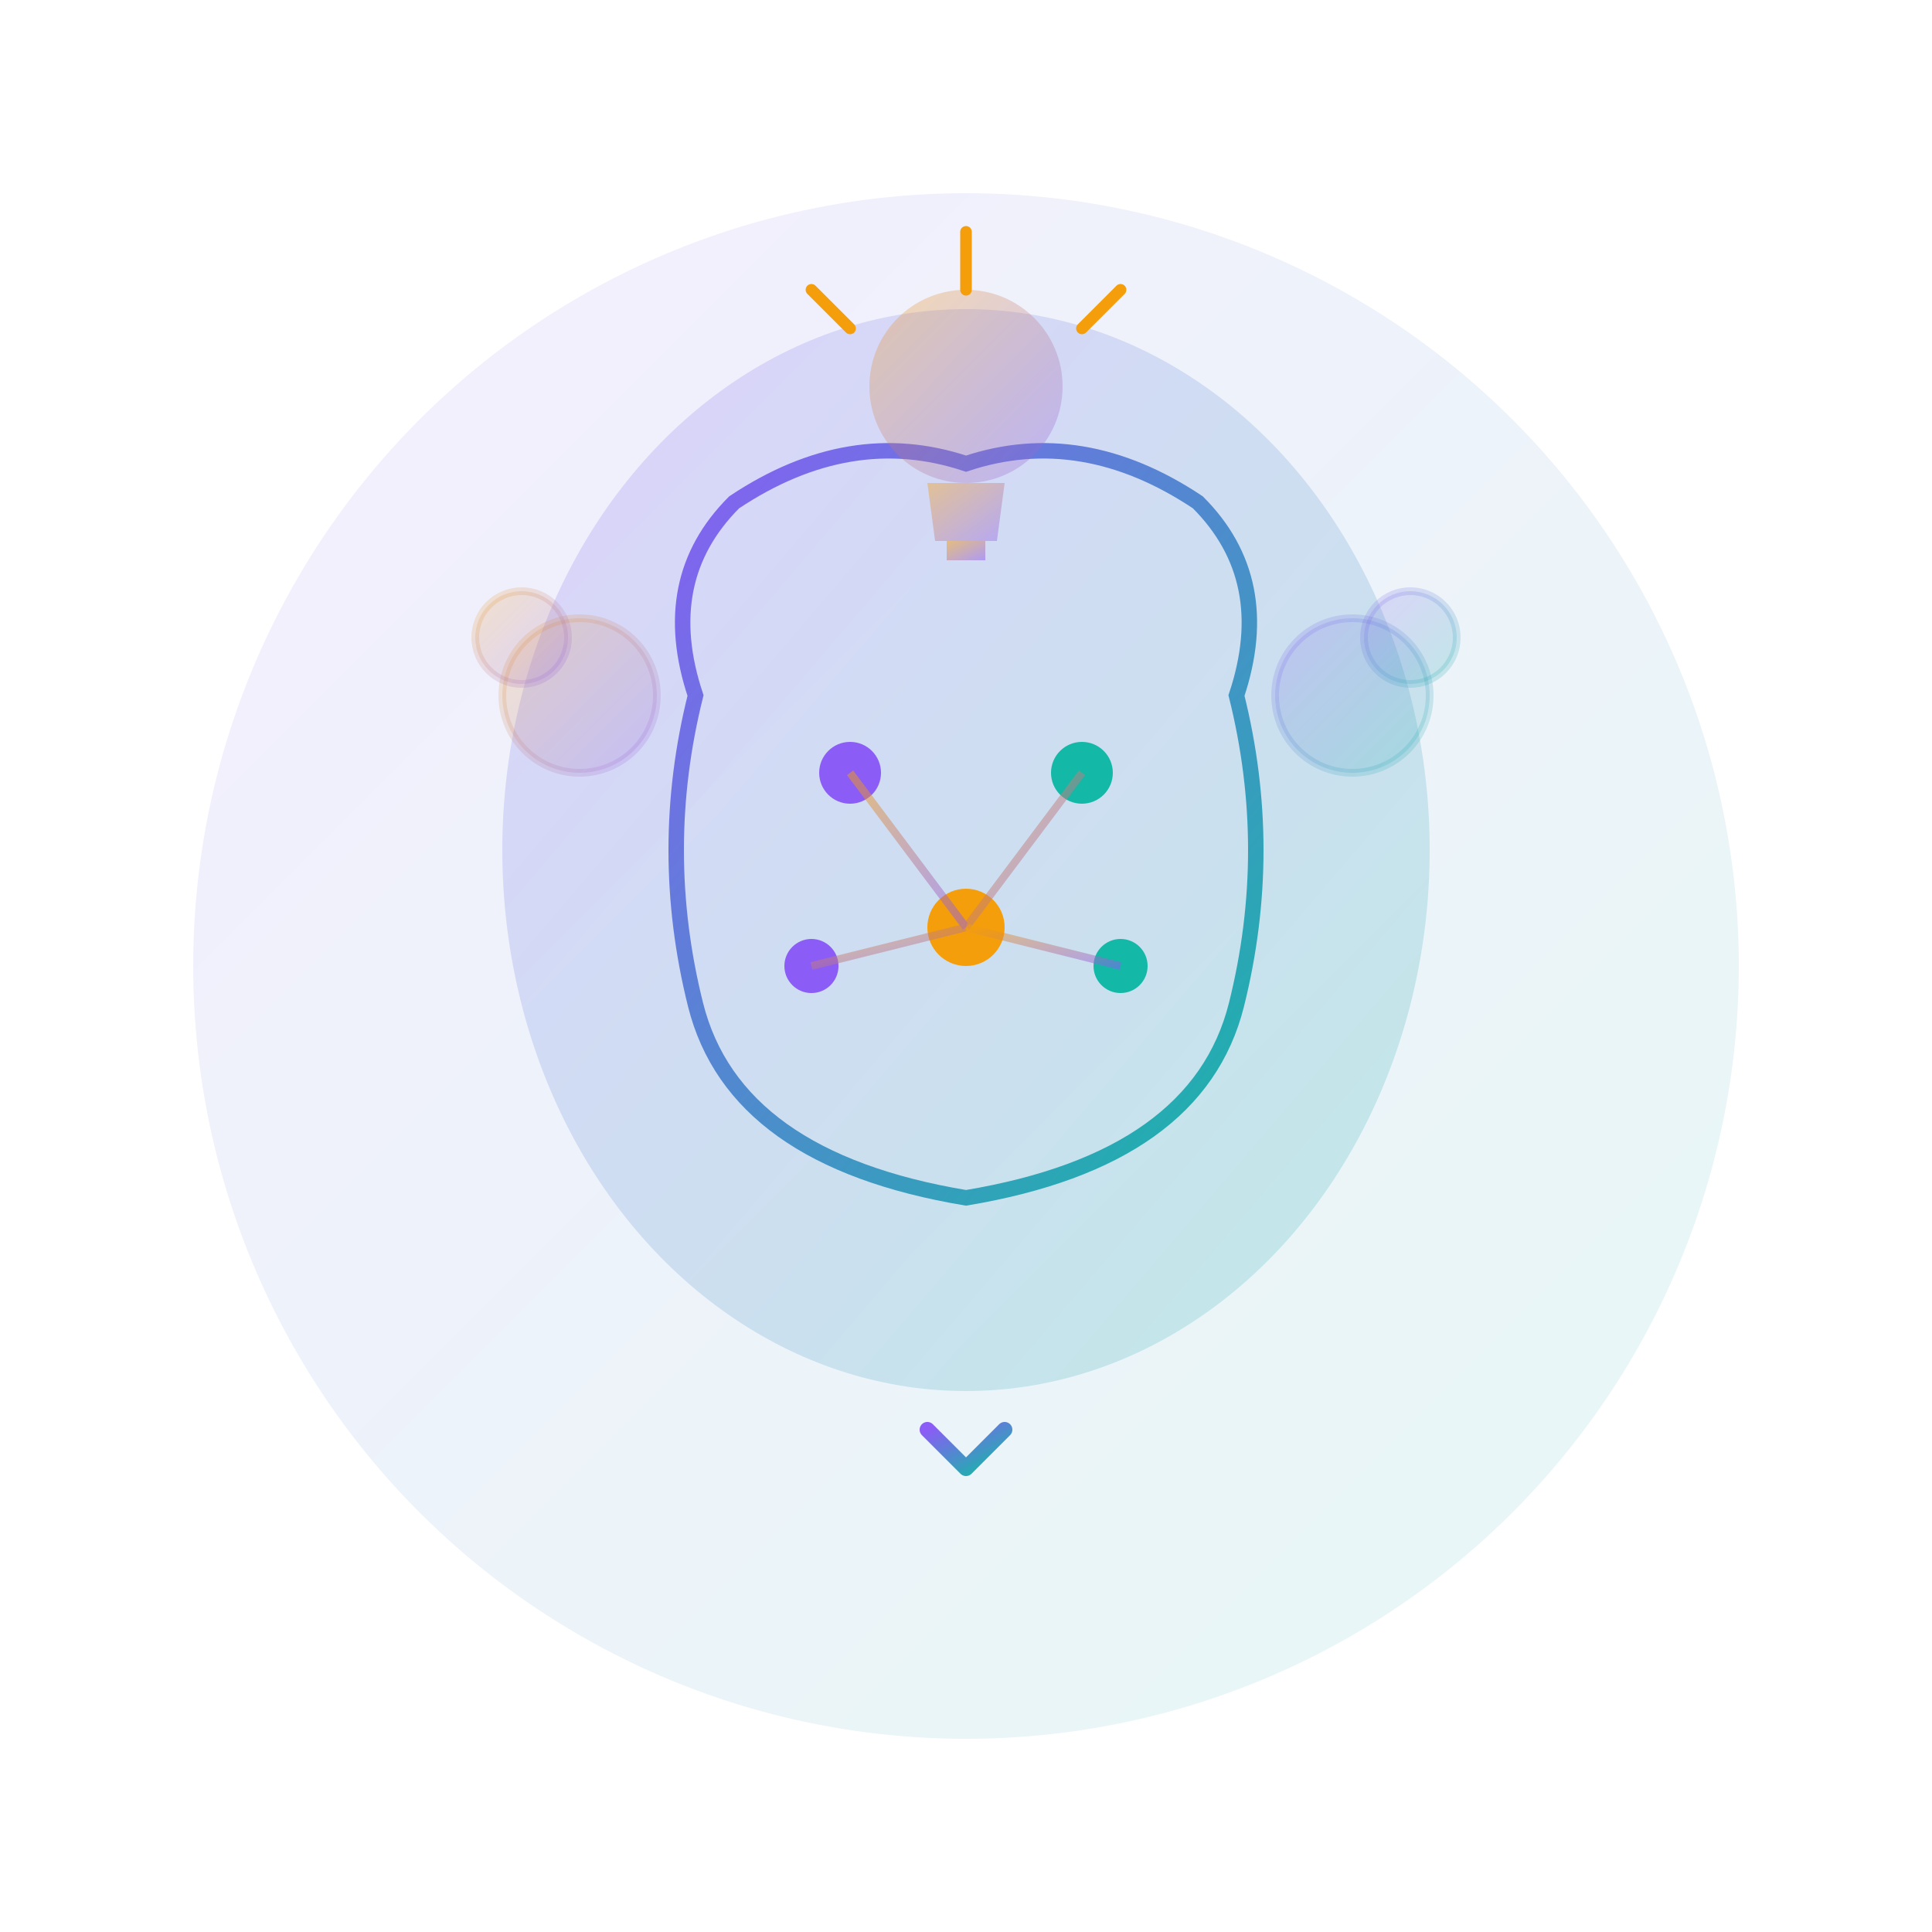 <svg width="500" height="500" viewBox="0 0 500 500" fill="none" xmlns="http://www.w3.org/2000/svg">
  <!-- Mindset/Thinking Illustration -->
  <defs>
    <linearGradient id="mindsetGrad1" x1="0%" y1="0%" x2="100%" y2="100%">
      <stop offset="0%" style="stop-color:#8B5CF6;stop-opacity:1" />
      <stop offset="100%" style="stop-color:#14B8A6;stop-opacity:1" />
    </linearGradient>
    <linearGradient id="mindsetGrad2" x1="0%" y1="0%" x2="100%" y2="100%">
      <stop offset="0%" style="stop-color:#F59E0B;stop-opacity:1" />
      <stop offset="100%" style="stop-color:#8B5CF6;stop-opacity:1" />
    </linearGradient>
  </defs>
  
  <!-- Background elements -->
  <circle cx="250" cy="250" r="200" fill="url(#mindsetGrad1)" opacity="0.1"/>
  
  <!-- Head/brain shape -->
  <ellipse cx="250" cy="220" rx="120" ry="140" fill="url(#mindsetGrad1)" opacity="0.2"/>
  <path d="M180 180 Q170 150 190 130 Q220 110 250 120 Q280 110 310 130 Q330 150 320 180 Q330 220 320 260 Q310 300 250 310 Q190 300 180 260 Q170 220 180 180 Z" 
        stroke="url(#mindsetGrad1)" stroke-width="4" fill="none"/>
  
  <!-- Neural connections -->
  <circle cx="220" cy="200" r="8" fill="#8B5CF6"/>
  <circle cx="280" cy="200" r="8" fill="#14B8A6"/>
  <circle cx="250" cy="240" r="10" fill="#F59E0B"/>
  <circle cx="210" cy="250" r="7" fill="#8B5CF6"/>
  <circle cx="290" cy="250" r="7" fill="#14B8A6"/>
  
  <!-- Connection lines -->
  <path d="M220 200 L250 240" stroke="url(#mindsetGrad2)" stroke-width="2" opacity="0.5"/>
  <path d="M280 200 L250 240" stroke="url(#mindsetGrad2)" stroke-width="2" opacity="0.5"/>
  <path d="M250 240 L210 250" stroke="url(#mindsetGrad2)" stroke-width="2" opacity="0.5"/>
  <path d="M250 240 L290 250" stroke="url(#mindsetGrad2)" stroke-width="2" opacity="0.5"/>
  
  <!-- Light bulb of ideas -->
  <circle cx="250" cy="100" r="25" fill="url(#mindsetGrad2)" opacity="0.3"/>
  <path d="M240 125 L260 125 L258 140 L242 140 Z" fill="url(#mindsetGrad2)" opacity="0.4"/>
  <path d="M245 140 L255 140 L255 145 L245 145 Z" fill="url(#mindsetGrad2)" opacity="0.5"/>
  
  <!-- Light rays -->
  <path d="M250 75 L250 60" stroke="#F59E0B" stroke-width="3" stroke-linecap="round"/>
  <path d="M220 85 L210 75" stroke="#F59E0B" stroke-width="3" stroke-linecap="round"/>
  <path d="M280 85 L290 75" stroke="#F59E0B" stroke-width="3" stroke-linecap="round"/>
  
  <!-- Thought bubbles -->
  <circle cx="350" cy="180" r="20" fill="url(#mindsetGrad1)" opacity="0.2" stroke="url(#mindsetGrad1)" stroke-width="2"/>
  <circle cx="365" cy="165" r="12" fill="url(#mindsetGrad1)" opacity="0.2" stroke="url(#mindsetGrad1)" stroke-width="2"/>
  
  <circle cx="150" cy="180" r="20" fill="url(#mindsetGrad2)" opacity="0.2" stroke="url(#mindsetGrad2)" stroke-width="2"/>
  <circle cx="135" cy="165" r="12" fill="url(#mindsetGrad2)" opacity="0.2" stroke="url(#mindsetGrad2)" stroke-width="2"/>
  
  <!-- Growth elements -->
  <path d="M250 320 L250 380" stroke="url(#mindsetGrad1)" stroke-width="4" stroke-linecap="round"/>
  <path d="M240 370 L250 380 L260 370" stroke="url(#mindsetGrad1)" stroke-width="4" stroke-linecap="round" stroke-linejoin="round"/>
</svg>

